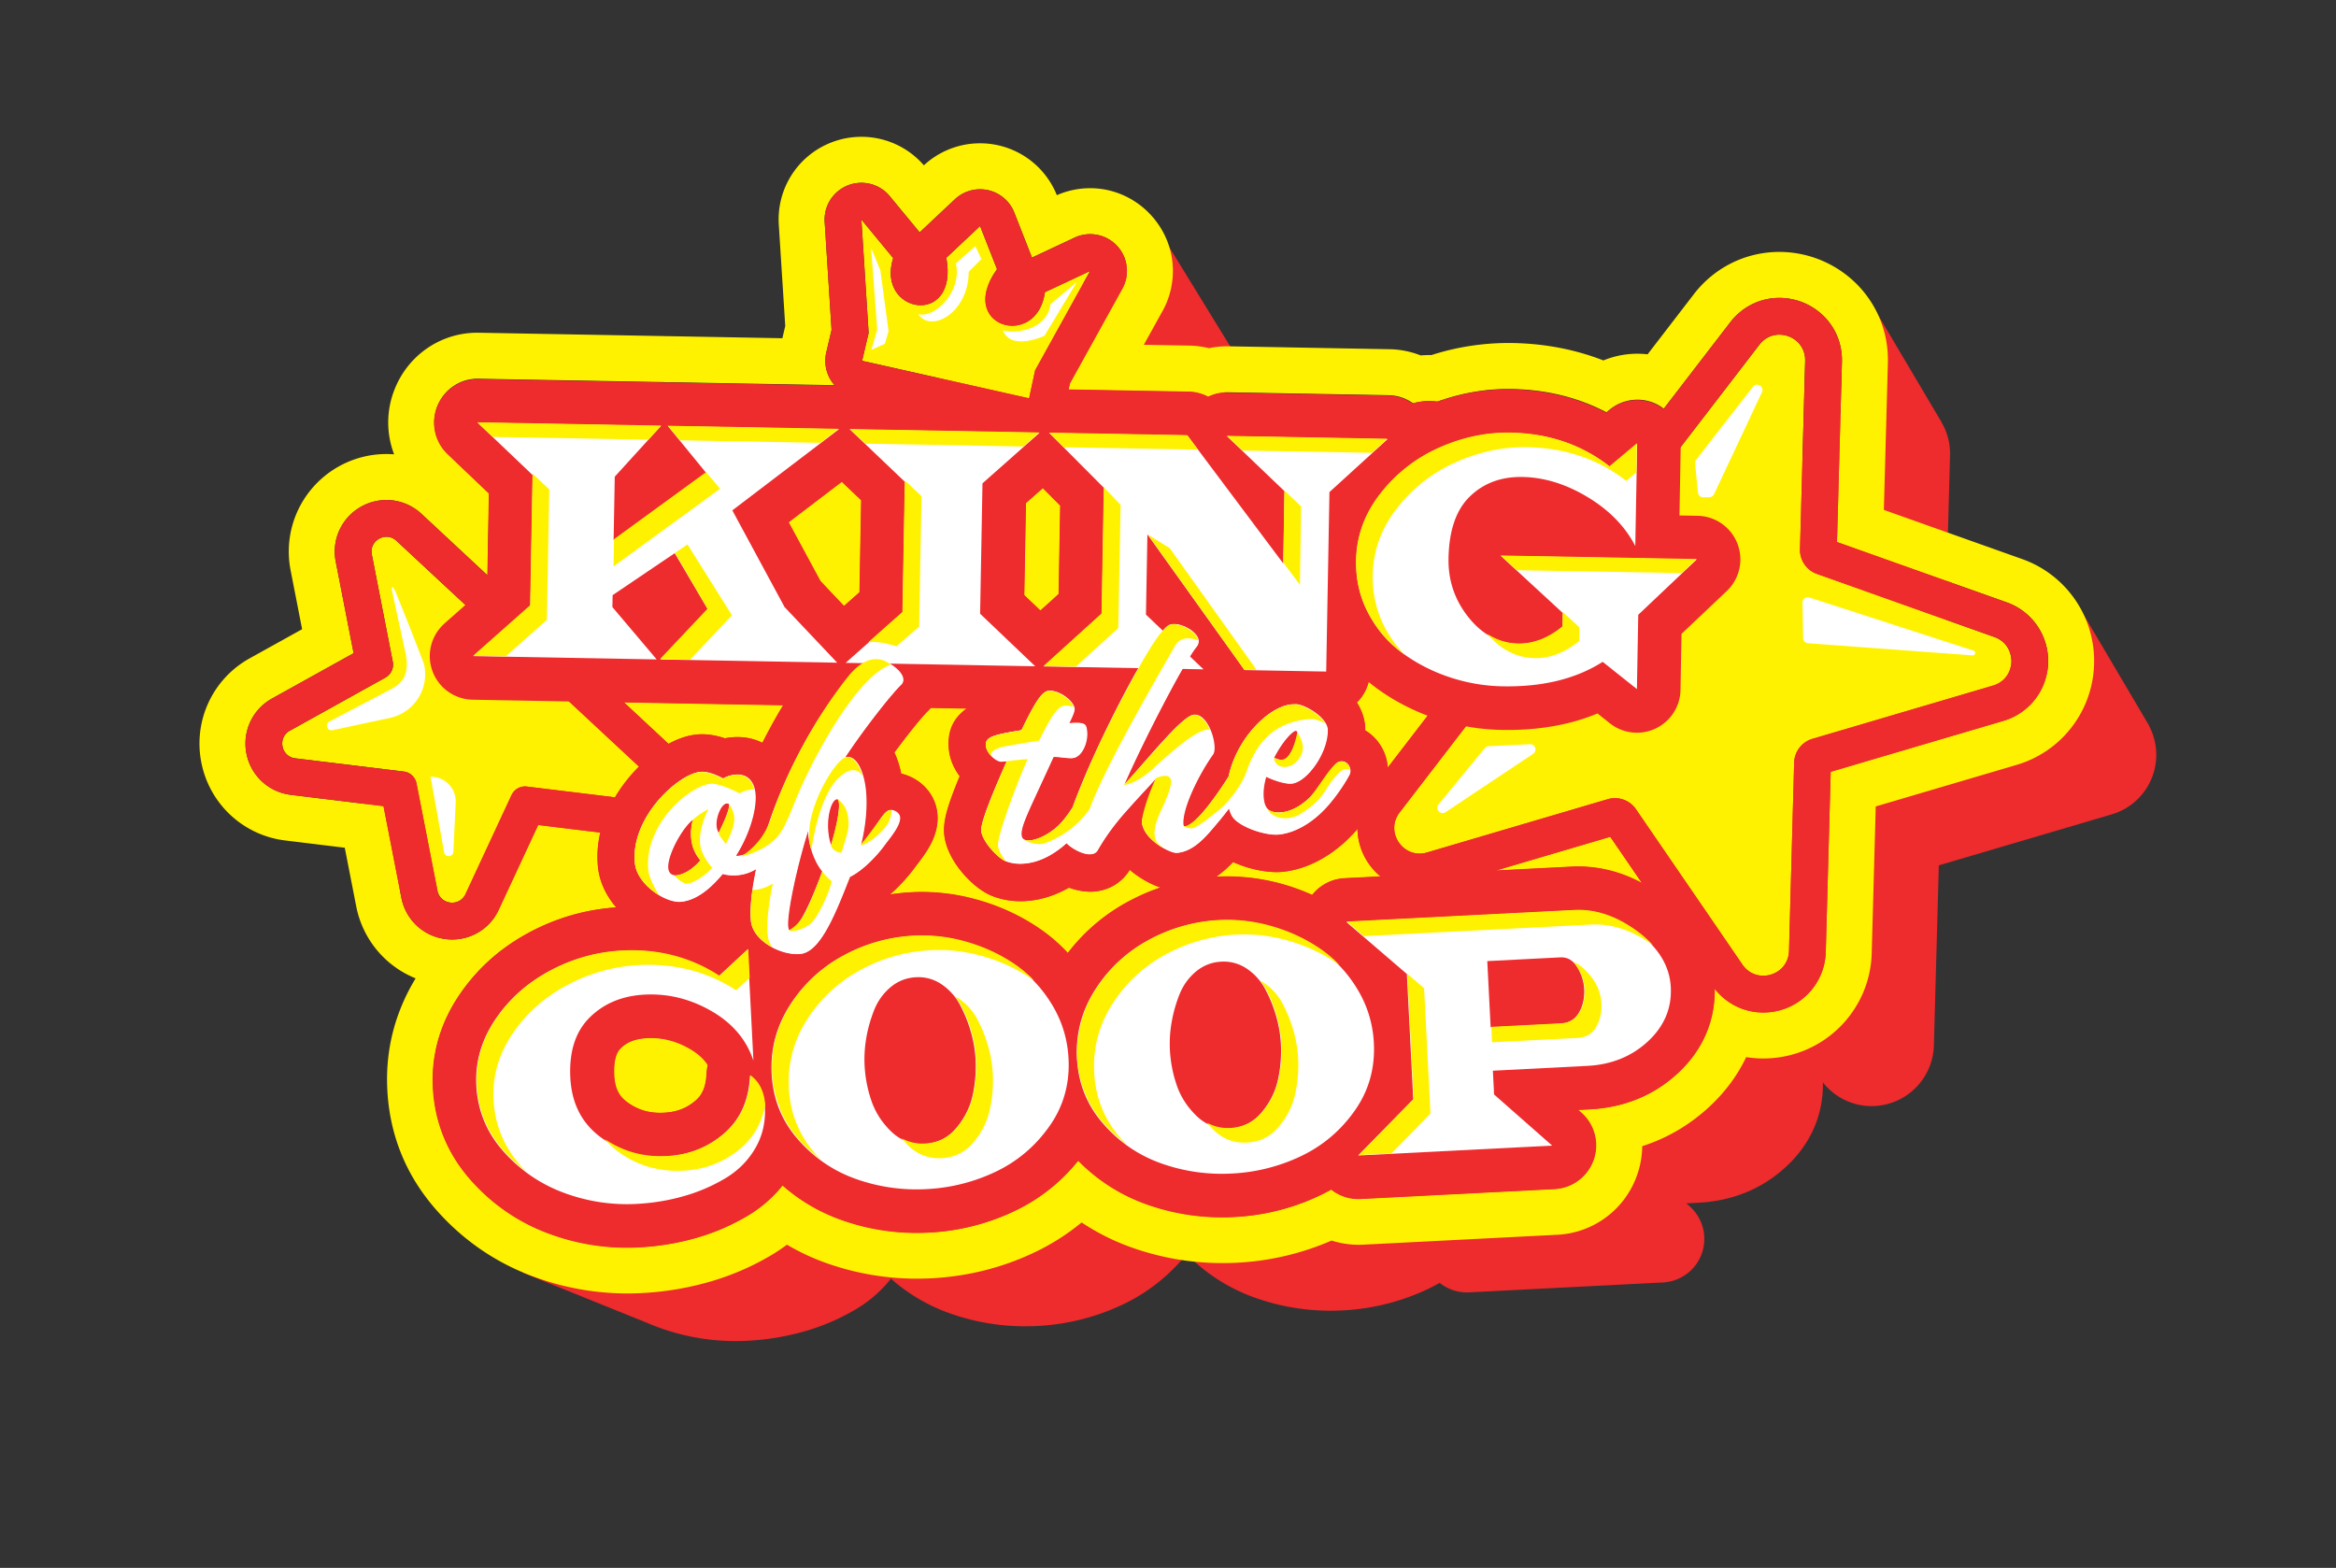 <svg xmlns="http://www.w3.org/2000/svg" viewBox="0 0 254.065 170.514" style="enable-background:new 0 0 254.065 170.514" xml:space="preserve"><rect x="0" y="0" width="254.065" height="170.514" fill="#333333" stroke="none"/><style>.st0{fill:#ee2b2d}.st1{fill:#fff200}.st2,.st3{fill:#ffa100;stroke:#ee2b2d;stroke-width:9.483;stroke-linecap:round;stroke-linejoin:round;stroke-miterlimit:10}.st3{stroke-width:8.161}.st5{fill:#fff}.st6{fill:none}</style><switch><g><path class="st0" d="m233.696 78.868.009-.011-7.706-13.056-.881 8.148-13.567-4.822.536-19.584a6.741 6.741 0 0 0-.923-3.616l.008-.002-7.889-13.322-2.275 9.926.767 1.05a6.833 6.833 0 0 0-1.832 1.647l-7.23 9.4a4.711 4.711 0 0 0-.824-.516 4.74 4.74 0 0 0-5.09.646l-.314.264c-3.084-1.617-6.533-2.469-10.3-2.537-2.73-.05-5.46.419-8.121 1.38a6.723 6.723 0 0 0-.942-.07c-.57.01-1.127.1-1.664.25a4.733 4.733 0 0 0-2.67-.886l-17.46-.316a4.73 4.73 0 0 0-2.164.478 4.735 4.735 0 0 0-2.144-.556l-13.036-.236.14-.652 5.635-10.178c.371-.62.579-1.346.565-2.12a3.984 3.984 0 0 0-.706-2.202l-7.854-12.788-5.493 6.673a3.987 3.987 0 0 0-1.042-.4 3.998 3.998 0 0 0-3.616.988l-3.675 3.454c-.053.05-.104.1-.153.152l-3.257-3.943a4 4 0 0 0-7.077 2.802l.75 11.74-.575 2.451a4 4 0 0 0 .504 3.038c.119.189.26.36.406.524L84.52 51.74c-.127-.002-.256 0-.384.008a4.87 4.87 0 0 0-.38-.021l-19.937-.361c-1.958-.062-3.73 1.13-4.472 2.94a4.74 4.74 0 0 0 1.115 5.233l4.49 4.278-.16 8.94-7.188-6.69a5.57 5.57 0 0 0-3.907-1.509 5.636 5.636 0 0 0-4.292 2.098 5.583 5.583 0 0 0-1.131 4.594l1.946 9.966-8.877 4.93a5.597 5.597 0 0 0-2.782 5.98 5.597 5.597 0 0 0 4.828 4.495l10.079 1.23 1.946 9.964a5.61 5.61 0 0 0 5.615 4.536 5.565 5.565 0 0 0 4.98-3.244l4.283-9.206 6.75.823a11.27 11.27 0 0 0-.253 3.772c.174 1.636.917 3.127 1.969 4.361a23.29 23.29 0 0 0-9.36 2.688c-3.145 1.671-5.722 3.973-7.658 6.84-2.083 3.088-3.046 6.466-2.864 10.043.105 2.065.571 4 1.368 5.798l-3.4 4.176 13.447 5.43a24.406 24.406 0 0 0 10.944 1.987 27.884 27.884 0 0 0 6.301-1.04 23.542 23.542 0 0 0 5.685-2.472 13.978 13.978 0 0 0 3.678-3.242 19.46 19.46 0 0 0 6.371 3.755 24.391 24.391 0 0 0 8.68 1.416 24.498 24.498 0 0 0 10.19-2.377 19.561 19.561 0 0 0 6.914-5.48 19.486 19.486 0 0 0 7.423 4.747 24.39 24.39 0 0 0 8.678 1.415 24.485 24.485 0 0 0 10.19-2.377c.422-.2.833-.418 1.236-.645a4.73 4.73 0 0 0 3.186 1.032l21.098-1.077a4.742 4.742 0 0 0 2.89-8.295l-.352-.31 1.295-.065c3.741-.192 6.958-1.511 9.563-3.922 2.689-2.49 4.056-5.652 4-9.163 1.307 1.65 3.282 2.61 5.388 2.573a6.78 6.78 0 0 0 6.682-6.594l.536-19.584 18.791-5.542a6.748 6.748 0 0 0 4.038-9.705z" id="Layer_12"/><path class="st1" d="M93.684 19.88a4 4 0 0 1 3.085 1.452l3.257 3.944c.05-.052.101-.103.154-.153l3.675-3.453a4 4 0 0 1 6.462 1.452l1.844 4.693c.027.067.051.135.074.203l4.552-2.135a3.977 3.977 0 0 1 1.803-.415 3.998 3.998 0 0 1 3.41 6.05l-5.635 10.178-.14.653 13.037.235a4.735 4.735 0 0 1 2.143.557 4.735 4.735 0 0 1 2.164-.479l17.46.316c.981.018 1.906.34 2.67.886a6.646 6.646 0 0 1 1.73-.25c.293 0 .585.034.876.07 2.53-.913 5.123-1.383 7.718-1.383.134 0 .269.001.403.004 3.768.068 7.217.92 10.3 2.537l.315-.264a4.734 4.734 0 0 1 5.09-.646c.297.142.567.32.823.516l7.23-9.4c1.268-1.648 3.172-2.614 5.224-2.65l.119-.001c1.82 0 3.589.735 4.868 2.026 1.298 1.311 1.985 3.066 1.934 4.941l-.536 19.584 18.46 6.562a6.759 6.759 0 0 1 4.503 6.57 6.76 6.76 0 0 1-4.856 6.314l-18.791 5.542-.537 19.584a6.78 6.78 0 0 1-6.798 6.595c-2.062 0-3.988-.955-5.271-2.575.055 3.512-1.312 6.673-4 9.163-2.605 2.411-5.822 3.73-9.563 3.922l-1.295.066.352.31a4.741 4.741 0 0 1-2.89 8.295l-21.098 1.076a8.507 8.507 0 0 1-.241.006 4.733 4.733 0 0 1-2.946-1.038c-.403.228-.813.445-1.236.646a24.485 24.485 0 0 1-10.19 2.377 24.356 24.356 0 0 1-8.678-1.416 19.485 19.485 0 0 1-7.422-4.746 19.561 19.561 0 0 1-6.916 5.48 24.498 24.498 0 0 1-10.19 2.376 24.357 24.357 0 0 1-8.68-1.416 19.46 19.46 0 0 1-6.37-3.754 13.979 13.979 0 0 1-3.677 3.24 23.541 23.541 0 0 1-5.685 2.474 27.885 27.885 0 0 1-7.551 1.07c-2.875 0-5.715-.51-8.46-1.52a20.957 20.957 0 0 1-8.489-5.788c-2.565-2.874-3.965-6.277-4.16-10.114-.183-3.576.78-6.955 2.864-10.043 1.935-2.867 4.513-5.168 7.658-6.84A23.29 23.29 0 0 1 67 98.68c-1.053-1.235-1.796-2.725-1.97-4.362a11.269 11.269 0 0 1 .253-3.771l-6.75-.823-4.283 9.205a5.565 5.565 0 0 1-5.08 3.245 5.61 5.61 0 0 1-5.515-4.536l-1.946-9.965-10.079-1.23a5.597 5.597 0 0 1-4.828-4.494 5.597 5.597 0 0 1 2.783-5.98l8.876-4.931-1.946-9.965a5.583 5.583 0 0 1 1.131-4.595 5.636 5.636 0 0 1 4.292-2.097l.098-.001c1.412 0 2.761.534 3.81 1.51l7.187 6.69.161-8.94-4.49-4.279a4.74 4.74 0 0 1-1.115-5.233c.723-1.764 2.426-2.942 4.326-2.942.048 0 .097 0 .145.002l19.938.361c.127.002.254.01.38.022a4.954 4.954 0 0 1 .383-.008l18.017.326a3.98 3.98 0 0 1-.406-.525 4 4 0 0 1-.505-3.037l.575-2.452-.75-11.74a4 4 0 0 1 3.992-4.255m-1.879 46.013 1.696-1.503.181-10.018-2.102-2.002-5.8 4.414 3.457 6.394 2.568 2.715m21.36.495 1.993-1.804.174-9.626-1.892-1.901-1.851 1.64-.181 10.018 1.757 1.673m37.745 17.118 4.405-5.726c-2.013-.757-3.89-1.748-5.574-2.984-.303-.22-.578-.471-.864-.71a4.734 4.734 0 0 1-1.316 2.324l-.013.01c.476.744.803 1.569.898 2.458.01.096.017.19.02.286.003.093.004.186.004.28.263.159.512.343.745.55a5.145 5.145 0 0 1 1.686 3.302c.008.07.004.14.009.21m-78.203-2.61c.924-.504 1.941-.887 3.009-1a5.83 5.83 0 0 1 .626-.034c.883 0 1.74.19 2.48.442a6.81 6.81 0 0 1 1.35-.137c.98 0 1.907.218 2.734.633a60.74 60.74 0 0 1 2.278-4.13l-13.435-.243a4.146 4.146 0 0 1-.225-.007h-.157l-3.536-.064 4.876 4.54m24.08 16.38a22.666 22.666 0 0 1 3.471-.277c2.147 0 4.3.318 6.414.95 2.45.73 4.71 1.825 6.715 3.252 1.008.717 1.93 1.54 2.774 2.448a20.344 20.344 0 0 1 6.617-5.637 23.179 23.179 0 0 1 3.413-1.489c-1.058-.351-1.998-.927-2.591-1.346a10.316 10.316 0 0 1-.743-.577c-.793 1.322-2.151 2.18-3.742 2.351-.16.017-.325.026-.496.026-.732 0-1.557-.156-2.374-.445-1.277.732-2.696 1.26-4.256 1.426h-.001a9.81 9.81 0 0 1-1.032.055c-1.02 0-1.982-.17-2.915-.516-2.286-.832-5.147-4.013-5.363-6.85-.093-1.325.295-2.86 1.69-6.227-.632-.842-1.062-1.837-1.174-2.886-.238-2.244.666-3.62 1.992-4.502l-3.954-.071a5.066 5.066 0 0 1-.392.435c-.508.492-1.987 2.283-3.582 4.45.312.665.565 1.43.745 2.297a5.321 5.321 0 0 1 1.595.663c1.322.82 2.17 2.144 2.329 3.633.255 2.388-1.23 4.323-2.213 5.602l-.279.37a18.907 18.907 0 0 1-2.648 2.864m42.058-2.43c-1.391 0-3.152-.372-4.747-1.092a12.44 12.44 0 0 1-1.843 1.588c.036-.002.071-.007.107-.009a22.402 22.402 0 0 1 10.375 1.998 4.736 4.736 0 0 1 3.493-1.827l3.898-.2a6.894 6.894 0 0 1-1.764-2.22 6.736 6.736 0 0 1-.715-2.953c-2.272 2.667-5.218 4.374-8.098 4.68a6.712 6.712 0 0 1-.706.035m23.903-.185 8.234-.42c.228-.01.455-.016.682-.016 2.358 0 4.66.593 6.891 1.776l-3.422-4.992-12.385 3.652m-90.953 26.356c.146 0 .294-.005.445-.013 1.384-.07 2.478-.493 3.446-1.33.517-.446 1.117-1.181 1.194-2.933.014-.32.06-.632.135-.935-.36-.563-.948-1.186-1.957-1.766-1.369-.788-2.751-1.173-4.212-1.173a8.358 8.358 0 0 0-.433.011c-1.66.084-2.446.68-2.893 1.12-.54.532-.777 1.523-.704 2.944.088 1.717.753 2.431 1.392 2.903 1.065.787 2.212 1.172 3.587 1.172M93.684 14.879l-.16.002a8.96 8.96 0 0 0-3.153.63 8.976 8.976 0 0 0-5.668 8.942l.702 11-.312 1.331-12.241-.221-.18-.002c-.069 0-.138 0-.207.002a9.73 9.73 0 0 0-.38-.014l-19.909-.36a9.644 9.644 0 0 0-.261-.004c-3.932 0-7.446 2.372-8.952 6.044a9.686 9.686 0 0 0-.098 7.182c-.275-.021-.551-.032-.829-.032l-.186.001a10.624 10.624 0 0 0-8.09 3.952 10.571 10.571 0 0 0-2.152 8.698l1.25 6.4-5.7 3.166a10.585 10.585 0 0 0-5.263 11.31 10.585 10.585 0 0 0 9.13 8.5l6.473.79 1.25 6.4a10.634 10.634 0 0 0 6.454 7.806c-2.262 3.737-3.297 7.802-3.078 12.101.255 5.007 2.08 9.444 5.424 13.19 2.9 3.25 6.43 5.657 10.493 7.151a29.444 29.444 0 0 0 11.684 1.79 32.91 32.91 0 0 0 7.441-1.23 28.551 28.551 0 0 0 6.895-3.004 19.139 19.139 0 0 0 1.528-1.034 24.575 24.575 0 0 0 4.242 1.985 29.37 29.37 0 0 0 10.447 1.706 32.75 32.75 0 0 0 1.007-.034c3.958-.204 7.737-1.155 11.248-2.83a24.608 24.608 0 0 0 5.104-3.245 24.517 24.517 0 0 0 5.403 2.709 29.364 29.364 0 0 0 10.444 1.705 29.522 29.522 0 0 0 11.34-2.446 9.672 9.672 0 0 0 2.944.462l.166-.002.257-.007.036-.001.037-.002 21.097-1.077a9.705 9.705 0 0 0 8.702-6.524 9.783 9.783 0 0 0 .548-3.112c2.708-.868 5.146-2.298 7.288-4.28 1.732-1.605 3.078-3.423 4.016-5.406.61.098 1.23.148 1.859.148l.206-.002c6.326-.11 11.418-5.143 11.59-11.456l.437-15.953 15.307-4.514a11.747 11.747 0 0 0 8.44-10.973 11.746 11.746 0 0 0-7.827-11.418l-15.037-5.345.437-15.953c.089-3.253-1.111-6.305-3.379-8.596a11.926 11.926 0 0 0-8.422-3.508l-.205.002c-3.583.063-6.9 1.74-9.1 4.6l-5.026 6.534a9.748 9.748 0 0 0-4.81.667c-3.06-1.195-6.369-1.831-9.869-1.894a27.474 27.474 0 0 0-8.838 1.312 9.005 9.005 0 0 0-.25-.004l-.153.001c-.253.005-.507.018-.761.04a9.697 9.697 0 0 0-3.396-.676l-17.458-.316-.187-.002c-.66 0-1.323.07-1.973.205a9.74 9.74 0 0 0-2.149-.28l-4.945-.09L126.342 34a8.983 8.983 0 0 0 1.223-4.69c-.085-4.852-4.1-8.818-8.95-8.842h-.052l-.16.001a9.008 9.008 0 0 0-3.459.758 8.99 8.99 0 0 0-8.35-5.642l-.161.001a8.98 8.98 0 0 0-5.952 2.393 8.972 8.972 0 0 0-6.797-3.1z" id="Layer_12_copy"/><g id="Layer_10"><path class="st1" d="m196.33 39.255-.56 20.473a2.776 2.776 0 0 0 1.845 2.691l19.298 6.86c2.534.9 2.435 4.517-.145 5.278l-19.644 5.794a2.776 2.776 0 0 0-1.99 2.586l-.56 20.473c-.074 2.688-3.544 3.712-5.065 1.494L177.93 88.01a2.776 2.776 0 0 0-3.075-1.093l-19.644 5.794c-2.58.76-4.625-2.224-2.985-4.355l12.487-16.234c.733-.953.769-2.27.089-3.262l-11.58-16.892c-1.52-2.218.685-5.086 3.219-4.185l19.298 6.86a2.776 2.776 0 0 0 3.13-.924l12.487-16.234c1.64-2.131 5.049-.92 4.975 1.769z"/><path class="st0" d="M193.526 36.397c1.445 0 2.852 1.12 2.804 2.858l-.56 20.473a2.776 2.776 0 0 0 1.845 2.691l19.298 6.86c2.534.9 2.435 4.517-.145 5.278l-19.644 5.794a2.776 2.776 0 0 0-1.99 2.586l-.56 20.473c-.046 1.676-1.412 2.705-2.802 2.705-.84 0-1.69-.376-2.263-1.211L177.93 88.01a2.776 2.776 0 0 0-3.075-1.093l-19.644 5.794a2.89 2.89 0 0 1-.819.121c-2.162 0-3.628-2.577-2.166-4.476l12.487-16.234c.733-.953.769-2.27.089-3.262l-11.58-16.892c-1.324-1.931.177-4.355 2.26-4.355.31 0 .631.053.959.17l19.298 6.86a2.772 2.772 0 0 0 3.13-.924l12.487-16.234c.58-.753 1.381-1.09 2.171-1.09m0-4c-2.099.001-4.046.967-5.341 2.651l-11.945 15.53-18.46-6.562a6.848 6.848 0 0 0-2.3-.401c-2.501 0-4.791 1.396-5.975 3.643a6.744 6.744 0 0 0 .416 6.973L161 70.39l-11.945 15.528a6.72 6.72 0 0 0-.717 7.11c1.156 2.347 3.476 3.805 6.054 3.805.654 0 1.31-.096 1.95-.284l18.792-5.542 11.077 16.159c1.285 1.874 3.312 2.949 5.562 2.949 3.712 0 6.7-2.897 6.8-6.595l.537-19.584 18.79-5.542a6.759 6.759 0 0 0 4.857-6.314 6.759 6.759 0 0 0-4.504-6.57l-18.46-6.562.537-19.584c.05-1.853-.622-3.592-1.892-4.898a6.886 6.886 0 0 0-4.91-2.07z"/><g><path class="st1" d="m43.12 58.817 8.702 8.1c.511.476 1.27.569 1.88.23l10.394-5.773c1.365-.758 2.902.673 2.244 2.089l-5.016 10.779a1.611 1.611 0 0 0 .363 1.86l8.702 8.1c1.143 1.063.257 2.968-1.293 2.779l-11.801-1.439a1.611 1.611 0 0 0-1.656.92l-5.015 10.78c-.659 1.414-2.744 1.16-3.043-.372l-2.278-11.668a1.611 1.611 0 0 0-1.387-1.291l-11.801-1.439c-1.55-.189-1.953-2.25-.588-3.008L41.92 73.69c.61-.339.933-1.032.8-1.717L40.44 60.305c-.3-1.532 1.537-2.552 2.68-1.488z"/><path class="st0" d="M42.036 58.379c.374 0 .758.134 1.085.438l8.701 8.1a1.61 1.61 0 0 0 1.88.23l10.394-5.773c.262-.145.53-.21.787-.21 1.086 0 1.989 1.154 1.457 2.299l-5.016 10.779a1.611 1.611 0 0 0 .363 1.86l8.702 8.1c1.09 1.014.335 2.792-1.08 2.792-.07 0-.14-.004-.213-.013l-11.801-1.439a1.611 1.611 0 0 0-1.656.92l-5.015 10.78a1.574 1.574 0 0 1-1.453.931c-.714 0-1.425-.456-1.59-1.303l-2.278-11.668a1.611 1.611 0 0 0-1.387-1.291l-11.801-1.439c-1.55-.189-1.953-2.25-.588-3.008l10.393-5.773c.61-.339.933-1.032.8-1.717L40.44 60.305c-.214-1.094.661-1.926 1.595-1.926m0-4a5.63 5.63 0 0 0-4.359 2.06 5.577 5.577 0 0 0-1.162 4.633l1.946 9.965-8.876 4.93a5.597 5.597 0 0 0-2.783 5.981 5.597 5.597 0 0 0 4.828 4.495l10.08 1.229 1.945 9.965c.522 2.67 2.79 4.536 5.516 4.536a5.552 5.552 0 0 0 5.08-3.245l4.282-9.205 10.08 1.228a5.571 5.571 0 0 0 5.903-3.52c.848-2.158.298-4.575-1.401-6.157l-7.432-6.918 4.283-9.206a5.573 5.573 0 0 0-.346-5.373 5.6 5.6 0 0 0-4.737-2.613c-.945 0-1.889.247-2.73.713l-8.875 4.93-7.432-6.918a5.58 5.58 0 0 0-3.81-1.51z"/></g></g><g id="Layer_7"><path class="st2" d="m91.057 72.072-19.253-.348 5.171-5.475-3.589-6.09-6.757 4.569-.023 1.296 4.816 5.693-19.937-.361 6.201-5.494.257-14.182-5.998-5.714 19.937.36-5.02 5.515-.124 6.9 10.049-7.33-4.142-5.071 18.604.337-11.6 8.828L85.33 66.02l5.726 6.053zM112.597 72.462l-20.625-.373 6.201-5.494.257-14.182-5.998-5.715 20.625.374-6.201 5.494-.257 14.182 5.998 5.714zM150.913 47.757l-6.32 5.759-.354 19.52-8.882-.162-10.564-14.76-.158 8.73 6.26 5.95-17.384-.315 6.32-5.721.248-13.686-5.956-5.981 15.022.272L139.57 61.28l.142-7.853-6.26-5.986 17.46.316z"/><path class="st2" d="m184.542 60.836-6.364 6.026-.146 8.082-3.722-2.966c-2.907 1.854-6.532 2.742-10.879 2.663a19.225 19.225 0 0 1-5.799-1.001 18.61 18.61 0 0 1-5.119-2.63c-1.53-1.12-2.756-2.553-3.678-4.299-.922-1.745-1.364-3.66-1.326-5.745.048-2.668.938-5.099 2.668-7.292a16.6 16.6 0 0 1 6.4-4.976c2.539-1.123 5.117-1.662 7.734-1.614 4.144.075 7.73 1.298 10.764 3.666l2.983-2.501-.202 11.132c-1.107-2.13-2.835-3.904-5.186-5.319-2.351-1.416-4.709-2.145-7.073-2.188-2.313-.042-4.22.661-5.72 2.11-1.502 1.446-2.28 3.695-2.335 6.745-.044 2.415.686 4.557 2.192 6.427 1.504 1.872 3.298 2.825 5.383 2.863 1.677.03 3.29-.59 4.838-1.858l.027-1.486-6.752-6.225 21.312.386z"/><g><path class="st3" d="M80.382 95.154c-.56.061-1.129.051-1.75-.131-1.226 1.478-2.747 2.844-4.499 3.032-1.647.175-4.767-1.832-5.017-4.18-.527-4.943 4.64-9.677 7.06-9.934.77-.082 1.807.34 2.487.728a3.21 3.21 0 0 1 1.267-.419c1.401-.15 2.102.769 2.233 1.995.197 1.859-.742 4.688-2.11 6.82.11.022.25.007.355-.003 2.067-.221 3.196-3.602 4.072-3.696.49-.051.991.32 1.05.881.027.245-.048.536-.198.802-1.169 2.003-2.707 3.867-4.95 4.105zM75.247 91.2c-.075-.7-.005-1.381.2-2.112-1.093.719-2.917 3.89-2.761 5.362.06.562.44.804 1 .745.701-.076 1.67-.638 2.554-1.654-.604-.68-.904-1.499-.993-2.34zm3.808-3.843c-.63.067-1.214 1.583-1.116 2.494.033.314.137.623.257.753.647-1.239 1.207-2.647 1.159-3.102-.008-.07-.047-.102-.086-.133a.445.445 0 0 0-.214-.012z"/><path class="st3" d="M91.924 82.371c.035-.004.102-.046.171-.053 1.122-.12 1.876 1.642 2.082 3.57.187 1.753-.007 3.935-.53 6.012 1.784-1.891 2.404-3.73 3.21-3.816.315-.033.983.25 1.04.777.097.91-1.105 2.278-1.724 3.124-.556.768-2.133 2.602-3.717 3.374-1.48 3.737-3.14 8.132-5.347 8.368-2.033.216-5.144-1.366-5.38-3.574-.265-2.49.65-8.223 3.678-15.068 3-6.77 7.534-13.138 9.881-13.388.877-.093 2.85 1.114 2.958 2.131a.7.7 0 0 1-.217.625c-1.029.996-3.844 4.522-6.105 7.918zm-3.962 8.398c-.018-.176-.003-.355-.021-.53-1.224 3.817-2.361 9.113-2.21 10.55.039.35.116.414.29.396.948-.102 2.534-3.852 3.464-6.432-.774-.945-1.359-2.442-1.523-3.984zm3.096-3.876c-.63.067-1.145 1.895-.962 3.613.056.525.144 1.012.332 1.454.708-2.345.956-4.002.882-4.703-.022-.21-.107-.344-.182-.371l-.07.007zM111.584 93.89c-.77.082-1.452.012-2.116-.237-.808-.268-2.606-2.168-2.694-3.329-.07-.984 1.375-4.399 2.775-7.561l-.526.057c-.56.06-1.65-.854-1.743-1.729-.1-.947.69-1.173 3.86-1.688 1.455-2.99 2.212-4.206 2.912-4.28 1.122-.119 2.74 1.09 2.83 1.932.04.386-.431 1.286-.577 1.586 1.726-.113 1.849.05 1.939.892.123 1.157-.518 2.785-1.536 2.893-.525.056-1.36-.139-2.105-.13-1.12 2.458-2.361 5.107-2.618 5.701-.484 1.115-.94 2.156-.87 2.823.05.456.351.635 1.018.565.806-.086 1.957-.599 3.052-1.637 1.575-1.514 2.475-4.055 3.35-4.15.457-.048.855.37.91.895.027.246-.017.5-.131.76-1.066 2.31-4.014 6.24-7.73 6.637z"/><path class="st3" d="M132.547 89.353c-1.166 1.365-2.53 3.21-4.496 3.384-.666.072-3.586-1.39-3.788-3.282-.056-.526.875-3.105 1.536-4.879-1.04 1.21-1.369 1.458-3.583 3.963-.947 1.093-1.972 2.443-2.808 3.914-.15.265-.384.396-.7.429-1.086.115-2.81-1.084-2.853-1.505-.33-3.084 8.79-21.637 11.231-23.35a.963.963 0 0 1 .445-.153c1.051-.113 2.748.84 2.848 1.788a.949.949 0 0 1-.213.661c-1.35 1.633-5.847 10.335-7.897 15.055 2.293-2.442 6.29-7.512 7.587-7.65 1.191-.126 2.074 1.836 2.22 3.202.052.492.023.885-.13 1.113-1.513 2.11-3.41 5.929-3.227 7.646.019.175.093.203.233.188 1.262-.135 4.103-4.407 4.735-5.467.208-.377.509-.55.789-.58.49-.052.995.356 1.055.915.022.211-.026.428-.144.655-.353.675-1.642 2.548-2.84 3.953z"/><path class="st3" d="M144.608 87.43c-1.574 1.869-3.569 3.11-5.461 3.311-1.472.157-4.414-.841-5.106-2.008-.258-.434-.431-1.054-.505-1.754-.519-4.872 3.82-10.05 6.941-10.381.175-.019.32 0 .494-.018.962.04 3.302 1.386 3.443 2.717.091 2.508-2.224 5.732-3.872 5.908-.7.074-1.987-.356-2.81-.764-.313 1.061-.336 1.842-.277 2.403.135 1.263.74 1.623 2.038 1.485 1.857-.198 3.699-1.883 5.635-4.995.212-.343.478-.513.723-.538.491-.053.96.358 1.02.919a.98.98 0 0 1-.084.54c-.146.3-.982 1.773-2.18 3.176zm-3.65-7.977c-.385.041-1.47 1.186-2.38 2.948.337.176.773.272 1.02.246.734-.078 1.632-2.301 1.562-2.967-.012-.105-.054-.172-.093-.203-.035.004-.073-.028-.109-.024z"/></g><g><path d="M113.646 31.775c-.874 6.316-9.713 3.766-5.207-2.497l-1.845-4.693-3.675 3.453c1.395 7.589-7.686 6.113-5.775.03l-3.459-4.189.787 12.332-.71 3.029 18.164 4.08.652-3.042 5.986-10.81-4.918 2.307z" style="fill-rule:evenodd;clip-rule:evenodd;fill:#fff200"/><path class="st0" d="M93.684 23.88h.001l3.46 4.188c-1.006 3.201 1.032 5.126 2.985 5.126 1.76 0 3.45-1.56 2.789-5.156l3.675-3.453 1.845 4.693c-2.688 3.736-.628 6.15 1.658 6.15 1.547 0 3.196-1.105 3.549-3.653l4.918-2.307-5.986 10.81-.652 3.042-18.165-4.08.711-3.03-.788-12.33m24.88 5.588h.005M93.684 19.88a4 4 0 0 0-3.991 4.255l.75 11.74-.576 2.452a4 4 0 0 0 3.018 4.816l18.165 4.08a4 4 0 0 0 4.788-3.064l.527-2.462 5.634-10.175a3.998 3.998 0 0 0-3.8-6.037 3.975 3.975 0 0 0-1.41.398l-4.554 2.136a4.022 4.022 0 0 0-.074-.203l-1.844-4.693a4 4 0 0 0-6.462-1.452l-3.675 3.453c-.053.05-.104.1-.154.153l-3.257-3.944a4 4 0 0 0-3.085-1.453z"/></g><g><path class="st2" d="M81.943 115.356c-.753-2.278-2.276-4.078-4.57-5.399-2.295-1.321-4.712-1.916-7.25-1.787-2.438.125-4.432.951-5.983 2.482s-2.254 3.716-2.11 6.56c.143 2.792 1.247 4.95 3.31 6.474 2.063 1.524 4.427 2.217 7.093 2.082 2.437-.124 4.54-.951 6.307-2.48s2.71-3.63 2.828-6.31c1.005.738 1.546 1.869 1.624 3.392.084 1.65-.26 3.145-1.031 4.482-.773 1.337-1.843 2.423-3.213 3.257a18.656 18.656 0 0 1-4.54 1.966c-1.655.48-3.396.766-5.224.86a19.617 19.617 0 0 1-7.831-1.203c-2.555-.94-4.751-2.438-6.586-4.495-1.837-2.057-2.823-4.458-2.964-7.199-.129-2.538.557-4.922 2.06-7.15 1.503-2.226 3.486-3.994 5.953-5.304a18.466 18.466 0 0 1 7.811-2.174c3.91-.199 7.43.716 10.563 2.745l3.135-2.909.618 12.11zM116.216 115.134c.14 2.742-.555 5.196-2.087 7.36-1.53 2.166-3.477 3.812-5.837 4.938a19.685 19.685 0 0 1-7.54 1.891 19.67 19.67 0 0 1-7.693-1.115c-2.463-.88-4.566-2.325-6.31-4.335-1.745-2.011-2.686-4.375-2.825-7.092-.138-2.715.535-5.22 2.023-7.51a15.62 15.62 0 0 1 5.815-5.356 17.836 17.836 0 0 1 7.586-2.124c1.98-.1 3.951.143 5.916.73 1.964.587 3.74 1.445 5.324 2.572 1.584 1.129 2.893 2.571 3.924 4.324 1.03 1.755 1.6 3.66 1.704 5.717zm-10.112.096c-.05-.965-.214-1.949-.494-2.952s-.668-1.976-1.161-2.92a6.24 6.24 0 0 0-2.006-2.284 4.465 4.465 0 0 0-2.828-.792c-1.041.054-1.958.413-2.751 1.078s-1.388 1.489-1.784 2.476c-.394.988-.68 1.995-.857 3.023a13.544 13.544 0 0 0-.191 2.987c.069 1.346.319 2.642.753 3.894.432 1.251 1.151 2.36 2.154 3.327 1.005.966 2.204 1.414 3.6 1.342 1.396-.07 2.545-.638 3.446-1.703.9-1.062 1.495-2.238 1.786-3.526.29-1.29.401-2.605.333-3.95zM149.422 113.44c.14 2.742-.555 5.196-2.087 7.36-1.53 2.166-3.476 3.81-5.838 4.937a19.672 19.672 0 0 1-7.538 1.892 19.675 19.675 0 0 1-7.694-1.115c-2.463-.88-4.565-2.325-6.31-4.335-1.745-2.012-2.686-4.375-2.825-7.092-.138-2.716.535-5.22 2.023-7.51a15.615 15.615 0 0 1 5.816-5.356 17.828 17.828 0 0 1 7.585-2.124c1.98-.1 3.951.142 5.917.73 1.964.586 3.738 1.445 5.323 2.572 1.584 1.129 2.893 2.57 3.924 4.324a12.357 12.357 0 0 1 1.704 5.717zm-10.112.095c-.05-.965-.214-1.948-.494-2.952s-.668-1.976-1.161-2.919-1.162-1.703-2.006-2.284a4.465 4.465 0 0 0-2.828-.792c-1.041.054-1.958.413-2.751 1.077s-1.388 1.49-1.783 2.477c-.395.988-.68 1.995-.857 3.022a13.426 13.426 0 0 0-.191 2.988c.068 1.345.318 2.642.752 3.894.432 1.251 1.151 2.36 2.155 3.325 1.004.968 2.203 1.415 3.6 1.344s2.544-.639 3.445-1.703c.9-1.063 1.495-2.24 1.786-3.526.29-1.29.401-2.605.333-3.95z"/><path class="st2" d="M178.11 101.381c2.289 1.703 3.492 3.696 3.608 5.98.117 2.286-.713 4.251-2.486 5.894-1.775 1.644-3.969 2.531-6.584 2.665l-10.281.525.131 2.588 6.316 5.558-21.096 1.076 5.988-6.108-.696-13.633-6.588-5.658 24.752-1.263c2.335-.12 4.648.673 6.937 2.376zm-5.81 6.195c-.044-.838-.295-1.632-.753-2.385s-1.068-1.11-1.83-1.073l-7.959.407.367 7.197 7.579-.387c.914-.047 1.586-.444 2.02-1.19.432-.748.624-1.604.575-2.569z"/></g></g><g id="Layer_6"><path class="st5" d="m91.057 72.072-19.253-.348 5.171-5.475-3.589-6.09-6.757 4.569-.023 1.296 4.816 5.693-19.937-.361 6.201-5.494.257-14.182-5.998-5.714 19.937.36-5.02 5.515-.124 6.9 10.049-7.33-4.142-5.071 18.604.337-11.6 8.828L85.33 66.02l5.726 6.053zM112.597 72.462l-20.625-.373 6.201-5.494.257-14.182-5.998-5.715 20.625.374-6.201 5.494-.257 14.182 5.998 5.714zM150.913 47.757l-6.32 5.759-.354 19.52-8.882-.162-10.564-14.76-.158 8.73 6.26 5.95-17.384-.315 6.32-5.721.248-13.686-5.956-5.981 15.022.272L139.57 61.28l.142-7.853-6.26-5.986 17.46.316z"/><path class="st5" d="m184.542 60.836-6.364 6.026-.146 8.082-3.722-2.966c-2.907 1.854-6.532 2.742-10.879 2.663a19.225 19.225 0 0 1-5.799-1.001 18.61 18.61 0 0 1-5.119-2.63c-1.53-1.12-2.756-2.553-3.678-4.299-.922-1.745-1.364-3.66-1.326-5.745.048-2.668.938-5.099 2.668-7.292a16.6 16.6 0 0 1 6.4-4.976c2.539-1.123 5.117-1.662 7.734-1.614 4.144.075 7.73 1.298 10.764 3.666l2.983-2.501-.202 11.132c-1.107-2.13-2.835-3.904-5.186-5.319-2.351-1.416-4.709-2.145-7.073-2.188-2.313-.042-4.22.661-5.72 2.11-1.502 1.446-2.28 3.695-2.335 6.745-.044 2.415.686 4.557 2.192 6.427 1.504 1.872 3.298 2.825 5.383 2.863 1.677.03 3.29-.59 4.838-1.858l.027-1.486-6.752-6.225 21.312.386z"/><g><path class="st5" d="M81.943 115.356c-.753-2.278-2.276-4.078-4.57-5.399-2.295-1.321-4.712-1.916-7.25-1.787-2.438.125-4.432.951-5.983 2.482s-2.254 3.716-2.11 6.56c.143 2.792 1.247 4.95 3.31 6.474 2.063 1.524 4.427 2.217 7.093 2.082 2.437-.124 4.54-.951 6.307-2.48s2.71-3.63 2.828-6.31c1.005.738 1.546 1.869 1.624 3.392.084 1.65-.26 3.145-1.031 4.482-.773 1.337-1.843 2.423-3.213 3.257a18.656 18.656 0 0 1-4.54 1.966c-1.655.48-3.396.766-5.224.86a19.617 19.617 0 0 1-7.831-1.203c-2.555-.94-4.751-2.438-6.586-4.495-1.837-2.057-2.823-4.458-2.964-7.199-.129-2.538.557-4.922 2.06-7.15 1.503-2.226 3.486-3.994 5.953-5.304a18.466 18.466 0 0 1 7.811-2.174c3.91-.199 7.43.716 10.563 2.745l3.135-2.909.618 12.11zM116.216 115.134c.14 2.742-.555 5.196-2.087 7.36-1.53 2.166-3.477 3.812-5.837 4.938a19.685 19.685 0 0 1-7.54 1.891 19.67 19.67 0 0 1-7.693-1.115c-2.463-.88-4.566-2.325-6.31-4.335-1.745-2.011-2.686-4.375-2.825-7.092-.138-2.715.535-5.22 2.023-7.51a15.62 15.62 0 0 1 5.815-5.356 17.836 17.836 0 0 1 7.586-2.124c1.98-.1 3.951.143 5.916.73 1.964.587 3.74 1.445 5.324 2.572 1.584 1.129 2.893 2.571 3.924 4.324 1.03 1.755 1.6 3.66 1.704 5.717zm-10.112.096c-.05-.965-.214-1.949-.494-2.952s-.668-1.976-1.161-2.92a6.24 6.24 0 0 0-2.006-2.284 4.465 4.465 0 0 0-2.828-.792c-1.041.054-1.958.413-2.751 1.078s-1.388 1.489-1.784 2.476c-.394.988-.68 1.995-.857 3.023a13.544 13.544 0 0 0-.191 2.987c.069 1.346.319 2.642.753 3.894.432 1.251 1.151 2.36 2.154 3.327 1.005.966 2.204 1.414 3.6 1.342 1.396-.07 2.545-.638 3.446-1.703.9-1.062 1.495-2.238 1.786-3.526.29-1.29.401-2.605.333-3.95zM149.422 113.44c.14 2.742-.555 5.196-2.087 7.36-1.53 2.166-3.476 3.81-5.838 4.937a19.672 19.672 0 0 1-7.538 1.892 19.675 19.675 0 0 1-7.694-1.115c-2.463-.88-4.565-2.325-6.31-4.335-1.745-2.012-2.686-4.375-2.825-7.092-.138-2.716.535-5.22 2.023-7.51a15.615 15.615 0 0 1 5.816-5.356 17.828 17.828 0 0 1 7.585-2.124c1.98-.1 3.951.142 5.917.73 1.964.586 3.738 1.445 5.323 2.572 1.584 1.129 2.893 2.57 3.924 4.324a12.357 12.357 0 0 1 1.704 5.717zm-10.112.095c-.05-.965-.214-1.948-.494-2.952s-.668-1.976-1.161-2.919-1.162-1.703-2.006-2.284a4.465 4.465 0 0 0-2.828-.792c-1.041.054-1.958.413-2.751 1.077s-1.388 1.49-1.783 2.477c-.395.988-.68 1.995-.857 3.022a13.426 13.426 0 0 0-.191 2.988c.068 1.345.318 2.642.752 3.894.432 1.251 1.151 2.36 2.155 3.325 1.004.968 2.203 1.415 3.6 1.344s2.544-.639 3.445-1.703c.9-1.063 1.495-2.24 1.786-3.526.29-1.29.401-2.605.333-3.95z"/><path class="st5" d="M178.11 101.381c2.289 1.703 3.492 3.696 3.608 5.98.117 2.286-.713 4.251-2.486 5.894-1.775 1.644-3.969 2.531-6.584 2.665l-10.281.525.131 2.588 6.316 5.558-21.096 1.076 5.988-6.108-.696-13.633-6.588-5.658 24.752-1.263c2.335-.12 4.648.673 6.937 2.376zm-5.81 6.195c-.044-.838-.295-1.632-.753-2.385s-1.068-1.11-1.83-1.073l-7.959.407.367 7.197 7.579-.387c.914-.047 1.586-.444 2.02-1.19.432-.748.624-1.604.575-2.569z"/></g><g><path class="st5" d="M80.382 95.154c-.56.061-1.129.051-1.75-.131-1.226 1.478-2.747 2.844-4.499 3.032-1.647.175-4.767-1.832-5.017-4.18-.527-4.943 4.64-9.677 7.06-9.934.77-.082 1.807.34 2.487.728a3.21 3.21 0 0 1 1.267-.419c1.401-.15 2.102.769 2.233 1.995.197 1.859-.742 4.688-2.11 6.82.11.022.25.007.355-.003 2.067-.221 3.196-3.602 4.072-3.696.49-.051.991.32 1.05.881.027.245-.048.536-.198.802-1.169 2.003-2.707 3.867-4.95 4.105zM75.247 91.2c-.075-.7-.005-1.381.2-2.112-1.093.719-2.917 3.89-2.761 5.362.06.562.44.804 1 .745.701-.076 1.67-.638 2.554-1.654-.604-.68-.904-1.499-.993-2.34zm3.808-3.843c-.63.067-1.214 1.583-1.116 2.494.033.314.137.623.257.753.647-1.239 1.207-2.647 1.159-3.102-.008-.07-.047-.102-.086-.133a.445.445 0 0 0-.214-.012z"/><path class="st5" d="M91.924 82.371c.035-.004.102-.046.171-.053 1.122-.12 1.876 1.642 2.082 3.57.187 1.753-.007 3.935-.53 6.012 1.784-1.891 2.404-3.73 3.21-3.816.315-.033.983.25 1.04.777.097.91-1.105 2.278-1.724 3.124-.556.768-2.133 2.602-3.717 3.374-1.48 3.737-3.14 8.132-5.347 8.368-2.033.216-5.144-1.366-5.38-3.574-.265-2.49.65-8.223 3.678-15.068 3-6.77 7.534-13.138 9.881-13.388.877-.093 2.85 1.114 2.958 2.131a.7.7 0 0 1-.217.625c-1.029.996-3.844 4.522-6.105 7.918zm-3.962 8.398c-.018-.176-.003-.355-.021-.53-1.224 3.817-2.361 9.113-2.21 10.55.039.35.116.414.29.396.948-.102 2.534-3.852 3.464-6.432-.774-.945-1.359-2.442-1.523-3.984zm3.096-3.876c-.63.067-1.145 1.895-.962 3.613.056.525.144 1.012.332 1.454.708-2.345.956-4.002.882-4.703-.022-.21-.107-.344-.182-.371l-.07.007zM111.584 93.89c-.77.082-1.452.012-2.116-.237-.808-.268-2.606-2.168-2.694-3.329-.07-.984 1.375-4.399 2.775-7.561l-.526.057c-.56.06-1.65-.854-1.743-1.729-.1-.947.69-1.173 3.86-1.688 1.455-2.99 2.212-4.206 2.912-4.28 1.122-.119 2.74 1.09 2.83 1.932.04.386-.431 1.286-.577 1.586 1.726-.113 1.849.05 1.939.892.123 1.157-.518 2.785-1.536 2.893-.525.056-1.36-.139-2.105-.13-1.12 2.458-2.361 5.107-2.618 5.701-.484 1.115-.94 2.156-.87 2.823.05.456.351.635 1.018.565.806-.086 1.957-.599 3.052-1.637 1.575-1.514 2.475-4.055 3.35-4.15.457-.048.855.37.91.895.027.246-.017.5-.131.76-1.066 2.31-4.014 6.24-7.73 6.637z"/><path class="st5" d="M132.547 89.353c-1.166 1.365-2.53 3.21-4.496 3.384-.666.072-3.586-1.39-3.788-3.282-.056-.526.875-3.105 1.536-4.879-1.04 1.21-1.369 1.458-3.583 3.963-.947 1.093-1.972 2.443-2.808 3.914-.15.265-.384.396-.7.429-1.086.115-2.81-1.084-2.853-1.505-.33-3.084 8.79-21.637 11.231-23.35a.963.963 0 0 1 .445-.153c1.051-.113 2.748.84 2.848 1.788a.949.949 0 0 1-.213.661c-1.35 1.633-5.847 10.335-7.897 15.055 2.293-2.442 6.29-7.512 7.587-7.65 1.191-.126 2.074 1.836 2.22 3.202.052.492.023.885-.13 1.113-1.513 2.11-3.41 5.929-3.227 7.646.019.175.093.203.233.188 1.262-.135 4.103-4.407 4.735-5.467.208-.377.509-.55.789-.58.49-.052.995.356 1.055.915.022.211-.026.428-.144.655-.353.675-1.642 2.548-2.84 3.953z"/><path class="st5" d="M144.608 87.43c-1.574 1.869-3.569 3.11-5.461 3.311-1.472.157-4.414-.841-5.106-2.008-.258-.434-.431-1.054-.505-1.754-.519-4.872 3.82-10.05 6.941-10.381.175-.019.32 0 .494-.018.962.04 3.302 1.386 3.443 2.717.091 2.508-2.224 5.732-3.872 5.908-.7.074-1.987-.356-2.81-.764-.313 1.061-.336 1.842-.277 2.403.135 1.263.74 1.623 2.038 1.485 1.857-.198 3.699-1.883 5.635-4.995.212-.343.478-.513.723-.538.491-.053.96.358 1.02.919a.98.98 0 0 1-.084.54c-.146.3-.982 1.773-2.18 3.176zm-3.65-7.977c-.385.041-1.47 1.186-2.38 2.948.337.176.773.272 1.02.246.734-.078 1.632-2.301 1.562-2.967-.012-.105-.054-.172-.093-.203-.035.004-.073-.028-.109-.024z"/></g></g><g id="Layer_8"><path class="st5" d="M95.228 71.726c-2.347.25-6.878 6.616-9.879 13.386A52.7 52.7 0 0 0 83.3 90.53c-.728 1.034-1.656 2.417-2.954 2.555a1.215 1.215 0 0 1-.353.003c1.368-2.13 2.306-4.96 2.108-6.817-.13-1.227-.83-2.143-2.232-1.994a3.2 3.2 0 0 0-1.267.418c-.679-.388-1.716-.81-2.487-.727-2.417.257-7.585 4.99-7.059 9.93.25 2.347 3.37 4.354 5.018 4.179 1.752-.187 3.272-1.554 4.496-3.03.622.182 1.19.192 1.75.132.707-.075 1.336-.325 1.912-.676-.531 2.487-.688 4.465-.56 5.671.236 2.207 3.346 3.79 5.378 3.574 2.207-.235 3.866-4.629 5.346-8.366 1.584-.771 3.161-2.605 3.716-3.373.62-.845 1.82-2.214 1.723-3.125-.056-.526-.724-.809-1.039-.775-.807.086-1.426 1.924-3.21 3.815.525-2.076.717-4.259.53-6.01-.204-1.927-.958-3.69-2.08-3.571-.071.008-.137.05-.172.054 2.26-3.395 5.075-6.92 6.103-7.915a.703.703 0 0 0 .217-.625c-.108-1.018-2.079-2.225-2.956-2.132zm-21.6 23.494c-.562.06-.942-.184-1.001-.744-.157-1.472 1.668-4.643 2.76-5.362-.205.731-.274 1.412-.2 2.112.09.84.39 1.66.993 2.34-.884 1.015-1.851 1.58-2.552 1.654zm4.508-4.592c-.12-.128-.224-.436-.258-.752-.097-.91.486-2.426 1.117-2.493.07-.007.14-.015.214.012.04.032.077.063.085.133.048.455-.51 1.863-1.158 3.1zm7.828 10.578c-.175.019-.252-.044-.29-.394-.153-1.437.984-6.732 2.209-10.548.018.175.001.354.02.53.164 1.54.748 3.039 1.523 3.983-.93 2.58-2.515 6.328-3.462 6.43zm4.405-9.222c-.189-.44-.275-.927-.331-1.453-.183-1.717.33-3.544.961-3.611l.07-.008c.074.027.16.161.182.371.074.7-.176 2.358-.882 4.701zM145.79 82.822c-.245.026-.51.196-.722.538-1.937 3.111-3.777 4.796-5.635 4.994-1.296.138-1.902-.223-2.036-1.485-.06-.56-.036-1.342.275-2.403.824.408 2.11.84 2.81.764 1.648-.175 3.963-3.399 3.873-5.906-.142-1.331-2.482-2.677-3.444-2.716-.174.019-.32 0-.494.018-2.569.273-5.96 3.835-6.788 7.805l-.004.006c-.632 1.06-3.473 5.33-4.735 5.465-.14.015-.213-.012-.232-.188-.183-1.717 1.713-5.533 3.225-7.643.153-.23.183-.622.13-1.113-.145-1.367-1.027-3.328-2.219-3.201-1.297.138-5.293 5.205-7.585 7.647 2.05-4.719 6.546-13.42 7.895-15.052a.947.947 0 0 0 .214-.661c-.1-.947-1.797-1.9-2.849-1.788a.975.975 0 0 0-.444.154c-1.936 1.358-8.073 13.314-10.363 19.736-.439.682-.939 1.404-1.537 1.98-1.096 1.038-2.246 1.55-3.052 1.636-.665.071-.968-.109-1.016-.565-.071-.665.384-1.706.868-2.821.256-.595 1.498-3.243 2.619-5.7.743-.01 1.579.185 2.104.13 1.016-.109 1.659-1.736 1.536-2.893-.09-.842-.214-1.005-1.939-.892.146-.3.617-1.2.576-1.585-.09-.842-1.707-2.052-2.828-1.932-.702.074-1.458 1.289-2.912 4.28-3.17.513-3.96.74-3.86 1.686.094.876 1.183 1.788 1.743 1.729l.526-.056c-1.4 3.16-2.844 6.575-2.774 7.559.088 1.16 1.885 3.06 2.694 3.329.663.247 1.344.318 2.115.235 1.675-.178 3.192-1.078 4.453-2.221.466.519 1.777 1.31 2.672 1.214.315-.033.549-.165.698-.428.836-1.472 1.861-2.822 2.808-3.915 2.214-2.504 2.543-2.751 3.583-3.96-.661 1.77-1.593 4.35-1.537 4.876.202 1.893 3.122 3.354 3.788 3.284 1.966-.175 3.329-2.02 4.495-3.386.39-.458.789-.965 1.163-1.465.088.322.197.613.335.845.692 1.167 3.633 2.164 5.104 2.008 1.893-.202 3.887-1.441 5.46-3.31 1.198-1.404 2.032-2.874 2.178-3.174a.987.987 0 0 0 .084-.54c-.06-.56-.528-.971-1.02-.919zm-4.892-3.342c.035-.004.075.028.109.024.04.03.081.097.092.203.071.666-.826 2.888-1.562 2.966-.246.026-.68-.07-1.019-.247.912-1.761 1.995-2.905 2.38-2.946z"/></g><g id="Layer_11"><path class="st6" d="M82.201 94.67c.012-.057.019-.107.031-.166-.114.07-.242.115-.361.176.098.01.209.007.298-.002.011-.001.021-.006.032-.008zM68.403 67.577l3.429 4.053 5.118-5.419-2.399-4.071-6.125 4.141zM98.739 108.907a6.193 6.193 0 0 0-1.781 2.476 14.975 14.975 0 0 0-.86 3.022 13.544 13.544 0 0 0-.188 2.99c.068 1.344.316 2.643.75 3.893a8.2 8.2 0 0 0 1.403 2.503 4.66 4.66 0 0 0 2.53.574c1.397-.07 2.543-.638 3.444-1.702.902-1.063 1.496-2.239 1.786-3.528a14.51 14.51 0 0 0 .334-3.95 13.562 13.562 0 0 0-.495-2.952 15.024 15.024 0 0 0-1.159-2.919c-.187-.356-.423-.662-.66-.966a4.444 4.444 0 0 0-2.352-.517 4.546 4.546 0 0 0-2.752 1.076zM169.93 68.123l.027-1.487-6.751-6.225 16.308.296c-.455-.83-1.016-1.6-1.665-2.319l-.017.954a12.32 12.32 0 0 0-2.03-2.812 16.438 16.438 0 0 0-1.335-.915c-2.35-1.416-4.71-2.145-7.073-2.187-2.313-.043-4.22.66-5.72 2.109-1.502 1.446-2.28 3.695-2.334 6.745-.044 2.415.686 4.559 2.19 6.426.073.091.155.153.23.24 1.016.642 2.119 1.012 3.331 1.034 1.677.031 3.29-.59 4.84-1.859zM114.323 92.907c.571-.142 1.241-.455 1.935-.973-.098-.082-.213-.168-.28-.242-.509.462-1.07.864-1.655 1.215zM131.945 107.213a6.182 6.182 0 0 0-1.782 2.476 14.974 14.974 0 0 0-.859 3.022 13.534 13.534 0 0 0-.19 2.987c.068 1.345.318 2.644.752 3.894a8.201 8.201 0 0 0 1.404 2.504 4.655 4.655 0 0 0 2.528.575c1.398-.07 2.544-.639 3.445-1.704.902-1.06 1.496-2.238 1.786-3.526a14.51 14.51 0 0 0 .334-3.95 13.562 13.562 0 0 0-.495-2.952 15.024 15.024 0 0 0-1.159-2.92c-.187-.356-.423-.662-.66-.966-.719-.38-1.501-.56-2.352-.517a4.537 4.537 0 0 0-2.752 1.077zM163.632 106.073l.283 5.516 5.842-.299c.915-.047 1.585-.443 2.018-1.19.433-.747.625-1.604.576-2.57-.033-.64-.227-1.25-.504-1.842-.085-.007-.165-.026-.255-.021l-7.96.406z"/><path class="st1" d="m74.775 59.209-1.36.92 3.535 6.082-5.118 5.419.049.058 3.168.058 4.562-4.831zM150.151 53.636c-1.73 2.193-2.62 4.623-2.67 7.293-.037 2.083.406 3.999 1.328 5.744.922 1.745 2.148 3.18 3.679 4.3.06.044.125.082.186.126a12.765 12.765 0 0 1-2.042-2.834c-.923-1.745-1.366-3.661-1.328-5.744.049-2.67.939-5.1 2.67-7.293a16.597 16.597 0 0 1 6.402-4.976c2.535-1.124 5.113-1.661 7.73-1.614 4.144.075 7.732 1.297 10.765 3.664l1.104-.925.057-3.167-2.983 2.5c-3.033-2.367-6.622-3.589-10.765-3.664-2.617-.047-5.195.49-7.73 1.614a16.597 16.597 0 0 0-6.403 4.976zM67.215 125.235c2.063 1.523 4.428 2.216 7.095 2.082 2.436-.125 4.537-.952 6.305-2.482 1.377-1.19 2.237-2.74 2.614-4.63-.1-1.459-.631-2.554-1.607-3.27-.12 2.678-1.062 4.782-2.83 6.308-1.768 1.53-3.868 2.357-6.305 2.482-2.507.127-4.736-.507-6.71-1.845.413.495.89.95 1.438 1.355zM53.679 119.587c-.131-2.538.557-4.921 2.059-7.15 1.501-2.228 3.487-3.995 5.954-5.304 2.465-1.309 5.067-2.035 7.81-2.174 3.908-.2 7.43.714 10.563 2.743l1.473-1.365-.16-3.134-3.135 2.907c-3.134-2.029-6.656-2.943-10.564-2.743-2.742.139-5.344.865-7.81 2.174-2.467 1.31-4.452 3.076-5.954 5.304-1.501 2.229-2.19 4.612-2.059 7.15.14 2.743 1.127 5.141 2.963 7.2a16.625 16.625 0 0 0 2.464 2.23c-.212-.215-.437-.41-.641-.639-1.836-2.058-2.824-4.456-2.963-7.199zM85.8 118.33c-.14-2.715.535-5.22 2.021-7.51a15.637 15.637 0 0 1 5.817-5.356 17.811 17.811 0 0 1 7.584-2.124c1.982-.101 3.955.14 5.92.73 1.96.586 3.737 1.443 5.32 2.57.015.01.028.022.042.033a13.476 13.476 0 0 0-1.864-1.625c-1.583-1.127-3.36-1.984-5.321-2.57a17.378 17.378 0 0 0-5.92-.73 17.811 17.811 0 0 0-7.583 2.124 15.637 15.637 0 0 0-5.817 5.355c-1.487 2.29-2.16 4.796-2.022 7.512.057 1.124.287 2.174.62 3.177.122.254.214.535.29.83a11.462 11.462 0 0 0 1.915 3.081c.77.887 1.62 1.645 2.528 2.312-.235-.24-.481-.462-.705-.72-1.744-2.009-2.687-4.372-2.826-7.088z"/><path class="st1" d="M105.662 112.233c.28 1.005.446 1.988.495 2.952a14.51 14.51 0 0 1-.334 3.95c-.29 1.29-.884 2.465-1.786 3.528-.901 1.064-2.047 1.632-3.445 1.702a4.66 4.66 0 0 1-2.529-.574c.231.284.48.56.753.823 1.002.967 2.205 1.414 3.599 1.343 1.397-.07 2.543-.638 3.445-1.702.901-1.063 1.495-2.239 1.786-3.528a14.51 14.51 0 0 0 .334-3.95 13.562 13.562 0 0 0-.495-2.952 15.025 15.025 0 0 0-1.16-2.92 6.225 6.225 0 0 0-2.008-2.283c-.153-.105-.313-.19-.474-.274.237.304.473.61.66.966.492.942.88 1.916 1.16 2.919zM138.868 110.539c.28 1.004.446 1.988.495 2.952a14.51 14.51 0 0 1-.334 3.95c-.29 1.288-.884 2.465-1.786 3.526-.901 1.065-2.047 1.634-3.445 1.704a4.655 4.655 0 0 1-2.528-.575c.23.284.479.56.752.822 1.002.97 2.205 1.416 3.599 1.345 1.397-.07 2.543-.639 3.445-1.704.901-1.061 1.495-2.238 1.786-3.526s.402-2.605.334-3.95a13.561 13.561 0 0 0-.495-2.952 15.025 15.025 0 0 0-1.16-2.92 6.242 6.242 0 0 0-2.008-2.284c-.153-.106-.314-.19-.474-.274.237.304.473.61.66.967.492.942.88 1.916 1.16 2.919z"/><path class="st1" d="M119.005 116.635c-.138-2.716.536-5.22 2.022-7.512a15.663 15.663 0 0 1 5.817-5.355 17.831 17.831 0 0 1 7.584-2.122c1.982-.101 3.955.14 5.92.728 1.96.587 3.737 1.445 5.32 2.572.015.01.028.022.042.032a13.476 13.476 0 0 0-1.864-1.624c-1.583-1.127-3.36-1.985-5.321-2.572a17.415 17.415 0 0 0-5.92-.728 17.831 17.831 0 0 0-7.583 2.123 15.663 15.663 0 0 0-5.817 5.355 12.333 12.333 0 0 0-1.936 5.308c-.419 2.267.182 4.744.735 6.034a11.445 11.445 0 0 0 2.004 3.26 15.308 15.308 0 0 0 2.525 2.307c-.234-.238-.48-.46-.702-.716-1.744-2.009-2.687-4.374-2.826-7.09zM171.775 110.1c-.433.747-1.103 1.143-2.018 1.19l-7.569.385.086 1.68 9.305-.473c.915-.047 1.586-.443 2.019-1.19.433-.747.625-1.604.575-2.57a5.02 5.02 0 0 0-.751-2.384c-.404-.664-1.59-2.004-2.23-2.051.447.586 1.138 1.642 1.161 2.97.017.968-.145 1.696-.578 2.443zM154.886 107.473l-1.822-1.563.695 13.604-5.99 6.108 3.562-.181 4.25-4.335zM179.79 102.803c-.463-.51-1-1-1.627-1.467-2.289-1.703-4.603-2.494-6.938-2.375l-24.752 1.262 1.852 1.59 24.723-1.26c2.27-.116 4.518.645 6.743 2.25z"/><path class="st5" d="m96.237 37.391.402-1.376-.888-6.607-1.008-2.438.663 8.893-.64 2.187zM113.601 36.516l3.504-5.83-2.84 2.38c-.36 2.741-3.703 3.308-5.198 2.86.915 2.31 4.534.59 4.534.59zM105.36 29.555l1.382-1.386-.662-1.398-2.115 1.868c.687 3.086-2.288 6.015-4.086 5.523 1.347 2.092 5.454-.1 5.482-4.607z"/><path class="st1" d="m93.691 83.989-.001-.003-.003.004zM90.369 91.984s.334.773 1.155.746c.427-1.413.742-2.274.764-2.978.07-2.277-1.219-2.84-1.219-2.84.5.485-.122 3.02-.7 5.072zM93.587 91.925c.852-.012 2.747-1.734 3.102-2.58.255-.608.422-1.269.107-1.235-.268.028-.519.264-.795.618-.31.419-1.459 2.01-2.414 3.197zM84.055 96.096c-.577.351-1.206.601-1.912.676-.1.011-.204.003-.305.009-.195 1.415-.25 2.59-.165 3.394.128 1.204 1.12 2.209 2.318 2.85-.256-.39-.448-.806-.496-1.258-.128-1.206.028-3.185.56-5.67zM77.283 85.239c.771-.082 2.463.66 3.142 1.049.367-.217.811-.37 1.267-.418.12-.013.23-.008.34-.005-.233-1.015-.922-1.72-2.163-1.587-.455.049-.9.201-1.267.418-.679-.388-1.716-.81-2.487-.727-2.417.257-7.585 4.99-7.059 9.93.152 1.427 1.366 2.72 2.664 3.481-.444-.575-1.133-1.995-1.205-2.67-.526-4.942 4.351-9.214 6.768-9.471zM89.426 94.777s-.546 1.572-1.054 2.683c-.916 2.33-1.505 3.089-2.56 3.716.503.222 1.474-.065 2.283-.668.764-.57 2.025-3.2 2.371-4.672-.492-.335-1.04-1.059-1.04-1.059z"/><path class="st1" d="M73.33 95.231c.496.465.683.606 1.12.836.497.263 2.132-.675 3.016-1.691-.604-.68-1.226-1.692-1.316-2.534-.074-.7-.033-1.916.897-3.853a8.953 8.953 0 0 0-1.66 1.125c-.184.258-.52 2.362.22 3.57.15.31.331.61.573.882-.515.591-1.434 1.513-2.85 1.665zM111.772 82.55s-1.306.11-2.282.24c-1.322 3.005-2.84 6.63-2.774 7.559.088 1.16 1.884 3.058 2.693 3.328-.464-.59-.832-1.231-.87-1.736-.07-.984 1.834-6.229 3.233-9.39zM113.022 80.545c1.454-2.991 2.092-3.728 2.793-3.803.294-.03.622.033.948.154-.275-.822-1.729-1.856-2.77-1.745-.702.074-1.458 1.289-2.912 4.28-3.17.513-3.96.74-3.86 1.686.046.431.334.871.68 1.2-.366-.556.45-.869.84-1.006.389-.137 2.272-.44 4.281-.766zM125.739 84.603c-.845 1.71-1.875 4.912-1.446 5.198.28 1.024 1.284 1.896 2.211 2.423-.248-.359-1.926-.71-.073-4.387.771-1.809 1.933-4.222-.692-3.234zM129.797 90.05c1.014-.465 1.705-1.138 2.523-1.745 1.348-1.002 2.812-3.077 3.247-4.366 1.452-4.307 4.104-5.448 6.673-5.721.174-.019.32 0 .493-.018.34.014.85.196 1.375.476-.64-1.087-2.393-2.035-3.197-2.068-.174.019-.32 0-.494.018-2.569.273-5.96 3.835-6.788 7.805l-.004.006c-.31.52-1.153 1.813-2.08 3.012-.952 1.234-2.06 2.416-2.817 2.43-.038 0 .735.325 1.07.172zM142.37 86.802c-.985.92-1.967 1.388-2.937 1.552-.808.137-1.585-.34-1.567-.313.772 1.204 2.415 1.097 3.392.586 1.054-.621 2.126-1.436 2.787-2.484s1.901-2.98 2.764-2.402c0-.258-.127-.935-1.02-.919-.874.016-2.32 2.83-3.418 3.98zM125.843 83.18c.866-.736 4.415-4.1 5.737-3.82-.397-.919-1.028-1.684-1.786-1.603-.434.046-1.175.652-2.05 1.521-2.29 2.466-4.08 4.508-5.535 6.126 1.05-.227 2.19-.784 3.634-2.224zM127.47 67.903a.975.975 0 0 0-.445.153 3.173 3.173 0 0 0-.472.458c-1.5 1.374-5.819 9.844-7.319 13.11-1.242 2.706-2.392 5.666-2.572 6.17-.439.68-.945 1.397-1.537 1.979-1.103 1.082-3.211 2.043-3.915 1.44.687.55 1.925.68 2.366.52 1.12-.402 3.387-1.461 4.948-3.774 1.495-4.195 6.747-13.315 9.286-17.74.73-1.23 2.138-.693 2.494-.575-.151-.93-1.8-1.851-2.835-1.741z"/><path class="st1" d="M138.518 82.426c.223 1.015 1.088 1.01 1.333.983.736-.078 1.3-.596 1.618-1.185.5-.925.104-1.869-.368-2.566-.716 3.333-1.68 3.164-2.583 2.768zM124.848 58.145l10.483 14.691 1.328.001-9.438-13.223zM92.212 73.615c-2.486 3.13-4.88 7.023-6.863 11.497a51.56 51.56 0 0 0-1.41 3.573c-.647 2.152-1.798 3.443-3.32 4.469.017.004 2.927-.608 4.248-2.566.844-1.286 1.278-2.746 2.124-4.66 2.348-5.296 6.655-12.558 9.876-13.636 0 0-1.99-2.031-4.655 1.323z"/><g><path class="st1" d="m57.911 51.637.005.004-.256 14.184-6.203 5.493 3.548.064 4.477-3.966.257-14.183-1.748-1.664zM51.916 45.927l1.669 1.589.154.003v-.001l.336.007h.003l16.447.295 1.395-1.533z"/></g><g><path class="st1" d="m98.403 52.374-.257 14.182-3.693 3.274.315-.007a6.508 6.508 0 0 1 1.774.205l.97.25 2.457-2.13.257-14.182-1.649-1.57-.174-.022zM92.405 46.66l1.725 1.593.527.006 16.649.302 1.724-1.527z"/></g><g><path class="st1" d="m115.94 48.666-.02-.021 14.383.26-1.184-1.58-15.022-.272 1.61 1.617zM120.047 52.981l-.243 13.738-6.318 5.721 3.51.064 4.631-4.193.253-13.397z"/></g><g><path class="st1" d="m139.686 53.403-.113 7.78 1.808 2.413.13-8.515-1.819-1.74zM133.426 47.402 135.149 49l14.061.247 1.677-1.528z"/></g><g><path class="st1" d="m169.95 66.63.007.006-.026 1.487c-1.55 1.27-3.163 1.89-4.84 1.86-1.212-.023-2.315-.393-3.332-1.036 1.458 1.698 3.171 2.591 5.155 2.627 1.677.031 3.29-.59 4.84-1.859l.026-1.487-1.767-1.629-.063.03zM163.206 60.411l1.736 1.601 17.959.315 1.616-1.529z"/></g><path class="st1" d="M79.327 87.512s.703.873.504 1.967c-.153.844-.466 1.516-.887 2.314 0 0-.614-.747-.808-1.165 0 0 1.218-2.413 1.191-3.116zM88.247 92.464s.693-5.58 2.865-7.764c1.947-1.958 2.728-.252 2.728-.252s-.717-2.582-1.976-2.05c-1.258.532-4.854 6.491-3.617 10.066z"/><path class="st5" d="M35.83 78.468c-.522.273-.234 1.068.343.944l6.428-1.38a4.857 4.857 0 0 0 3.496-5.871s-1.94-5.064-3.012-7.626c-.471-1.129-.527-.63-.426-.165l1.444 6.653c.533 2.498-.507 3.374-1.615 3.954l-6.657 3.49zM46.827 84.474a2.69 2.69 0 0 1 2.735 2.817l-.252 5.335c-.028.603-.898.66-1.005.066l-1.478-8.218zM190.651 42.065l-6.178 7.939a.576.576 0 0 0-.118.412l.32 3.151c.03.298.283.523.582.518l.656-.012a.576.576 0 0 0 .51-.33l5.204-11.08c.291-.621-.554-1.14-.976-.598zM196.794 64.983l17.841 5.774c.299.096.212.54-.101.517l-17.892-1.318a.576.576 0 0 1-.533-.564l-.067-3.85a.576.576 0 0 1 .752-.559zM156.457 87.486l5.035-6.123a.576.576 0 0 1 .417-.21l4.481-.217c.584-.028.833.73.347 1.054l-9.516 6.34c-.55.367-1.184-.333-.764-.844z"/><g><path class="st1" d="m76.795 51.346-10.013 7.291-.053 2.961 11.594-8.446zM72.619 46.302l1.342 1.582.48.01 14.782.267 2-1.522z"/></g></g></g></switch></svg>